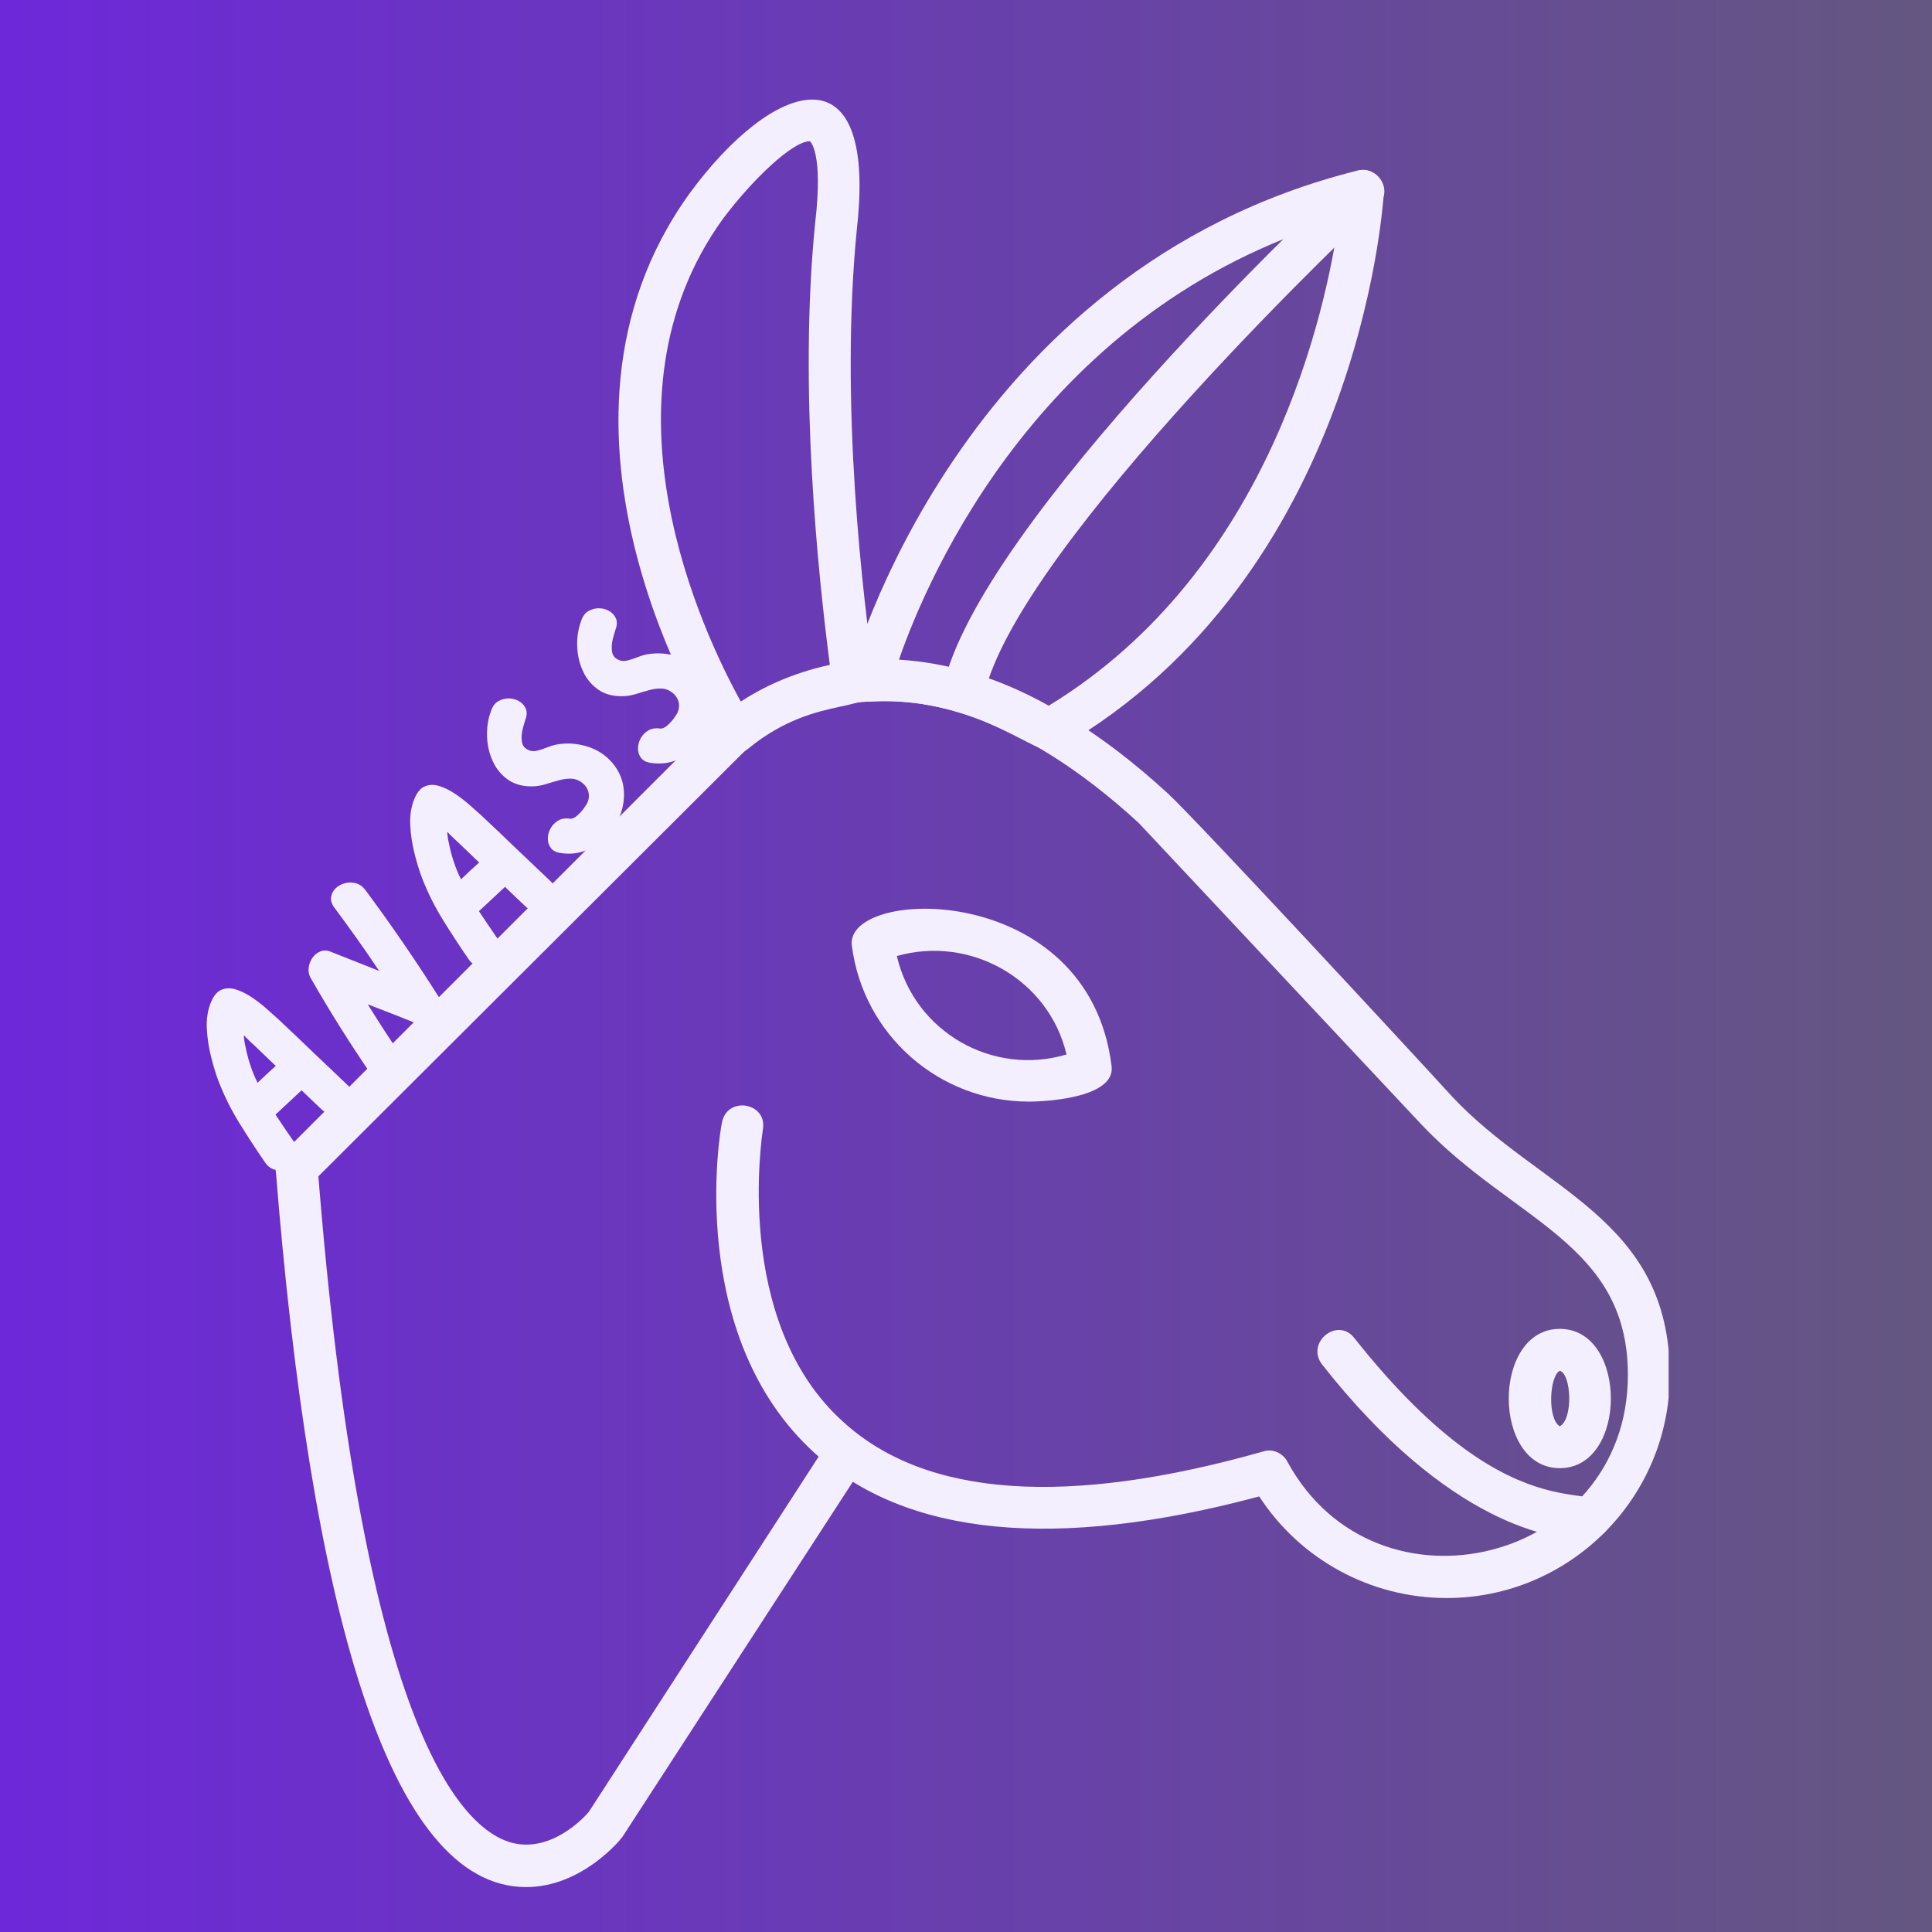 <svg xmlns="http://www.w3.org/2000/svg" xmlns:xlink="http://www.w3.org/1999/xlink" width="500" zoomAndPan="magnify" viewBox="0 0 375 375" height="500" preserveAspectRatio="xMidYMid meet" version="1.0"><defs><g/><linearGradient x1="0" gradientTransform="matrix(0.75, 0, 0, 0.75, 0, 0)" y1="250" x2="500" gradientUnits="userSpaceOnUse" y2="250" id="ff51bd57ba"><stop stop-opacity="1" stop-color="rgb(42.699%, 15.7%, 85.1%)" offset="0"/><stop stop-opacity="1" stop-color="rgb(42.685%, 15.771%, 84.962%)" offset="0.008"/><stop stop-opacity="1" stop-color="rgb(42.657%, 15.915%, 84.689%)" offset="0.016"/><stop stop-opacity="1" stop-color="rgb(42.632%, 16.058%, 84.418%)" offset="0.023"/><stop stop-opacity="1" stop-color="rgb(42.604%, 16.202%, 84.145%)" offset="0.031"/><stop stop-opacity="1" stop-color="rgb(42.577%, 16.345%, 83.871%)" offset="0.039"/><stop stop-opacity="1" stop-color="rgb(42.549%, 16.49%, 83.6%)" offset="0.047"/><stop stop-opacity="1" stop-color="rgb(42.522%, 16.634%, 83.327%)" offset="0.055"/><stop stop-opacity="1" stop-color="rgb(42.494%, 16.777%, 83.054%)" offset="0.062"/><stop stop-opacity="1" stop-color="rgb(42.467%, 16.92%, 82.78%)" offset="0.07"/><stop stop-opacity="1" stop-color="rgb(42.439%, 17.065%, 82.509%)" offset="0.078"/><stop stop-opacity="1" stop-color="rgb(42.412%, 17.209%, 82.236%)" offset="0.086"/><stop stop-opacity="1" stop-color="rgb(42.384%, 17.352%, 81.963%)" offset="0.094"/><stop stop-opacity="1" stop-color="rgb(42.357%, 17.496%, 81.691%)" offset="0.102"/><stop stop-opacity="1" stop-color="rgb(42.329%, 17.639%, 81.418%)" offset="0.109"/><stop stop-opacity="1" stop-color="rgb(42.302%, 17.784%, 81.145%)" offset="0.117"/><stop stop-opacity="1" stop-color="rgb(42.276%, 17.928%, 80.873%)" offset="0.125"/><stop stop-opacity="1" stop-color="rgb(42.249%, 18.071%, 80.6%)" offset="0.133"/><stop stop-opacity="1" stop-color="rgb(42.221%, 18.214%, 80.327%)" offset="0.141"/><stop stop-opacity="1" stop-color="rgb(42.194%, 18.358%, 80.055%)" offset="0.148"/><stop stop-opacity="1" stop-color="rgb(42.166%, 18.503%, 79.782%)" offset="0.156"/><stop stop-opacity="1" stop-color="rgb(42.139%, 18.646%, 79.509%)" offset="0.164"/><stop stop-opacity="1" stop-color="rgb(42.111%, 18.79%, 79.237%)" offset="0.172"/><stop stop-opacity="1" stop-color="rgb(42.084%, 18.933%, 78.964%)" offset="0.18"/><stop stop-opacity="1" stop-color="rgb(42.056%, 19.077%, 78.691%)" offset="0.188"/><stop stop-opacity="1" stop-color="rgb(42.029%, 19.221%, 78.418%)" offset="0.195"/><stop stop-opacity="1" stop-color="rgb(42.001%, 19.365%, 78.146%)" offset="0.203"/><stop stop-opacity="1" stop-color="rgb(41.974%, 19.508%, 77.873%)" offset="0.211"/><stop stop-opacity="1" stop-color="rgb(41.948%, 19.652%, 77.6%)" offset="0.219"/><stop stop-opacity="1" stop-color="rgb(41.92%, 19.795%, 77.328%)" offset="0.227"/><stop stop-opacity="1" stop-color="rgb(41.893%, 19.94%, 77.055%)" offset="0.234"/><stop stop-opacity="1" stop-color="rgb(41.866%, 20.084%, 76.782%)" offset="0.242"/><stop stop-opacity="1" stop-color="rgb(41.838%, 20.227%, 76.511%)" offset="0.25"/><stop stop-opacity="1" stop-color="rgb(41.811%, 20.37%, 76.237%)" offset="0.258"/><stop stop-opacity="1" stop-color="rgb(41.783%, 20.515%, 75.964%)" offset="0.266"/><stop stop-opacity="1" stop-color="rgb(41.756%, 20.659%, 75.693%)" offset="0.273"/><stop stop-opacity="1" stop-color="rgb(41.728%, 20.802%, 75.42%)" offset="0.281"/><stop stop-opacity="1" stop-color="rgb(41.701%, 20.946%, 75.146%)" offset="0.289"/><stop stop-opacity="1" stop-color="rgb(41.673%, 21.089%, 74.873%)" offset="0.297"/><stop stop-opacity="1" stop-color="rgb(41.646%, 21.234%, 74.602%)" offset="0.305"/><stop stop-opacity="1" stop-color="rgb(41.618%, 21.378%, 74.329%)" offset="0.312"/><stop stop-opacity="1" stop-color="rgb(41.592%, 21.521%, 74.055%)" offset="0.32"/><stop stop-opacity="1" stop-color="rgb(41.565%, 21.664%, 73.784%)" offset="0.328"/><stop stop-opacity="1" stop-color="rgb(41.537%, 21.808%, 73.511%)" offset="0.336"/><stop stop-opacity="1" stop-color="rgb(41.51%, 21.953%, 73.238%)" offset="0.344"/><stop stop-opacity="1" stop-color="rgb(41.483%, 22.096%, 72.966%)" offset="0.352"/><stop stop-opacity="1" stop-color="rgb(41.455%, 22.24%, 72.693%)" offset="0.359"/><stop stop-opacity="1" stop-color="rgb(41.428%, 22.383%, 72.42%)" offset="0.367"/><stop stop-opacity="1" stop-color="rgb(41.4%, 22.527%, 72.148%)" offset="0.375"/><stop stop-opacity="1" stop-color="rgb(41.373%, 22.672%, 71.875%)" offset="0.383"/><stop stop-opacity="1" stop-color="rgb(41.345%, 22.815%, 71.602%)" offset="0.391"/><stop stop-opacity="1" stop-color="rgb(41.318%, 22.958%, 71.33%)" offset="0.398"/><stop stop-opacity="1" stop-color="rgb(41.29%, 23.102%, 71.057%)" offset="0.406"/><stop stop-opacity="1" stop-color="rgb(41.264%, 23.245%, 70.784%)" offset="0.414"/><stop stop-opacity="1" stop-color="rgb(41.237%, 23.39%, 70.511%)" offset="0.422"/><stop stop-opacity="1" stop-color="rgb(41.209%, 23.534%, 70.239%)" offset="0.43"/><stop stop-opacity="1" stop-color="rgb(41.182%, 23.677%, 69.966%)" offset="0.438"/><stop stop-opacity="1" stop-color="rgb(41.154%, 23.82%, 69.693%)" offset="0.445"/><stop stop-opacity="1" stop-color="rgb(41.127%, 23.965%, 69.421%)" offset="0.453"/><stop stop-opacity="1" stop-color="rgb(41.1%, 24.109%, 69.148%)" offset="0.461"/><stop stop-opacity="1" stop-color="rgb(41.072%, 24.252%, 68.875%)" offset="0.469"/><stop stop-opacity="1" stop-color="rgb(41.045%, 24.396%, 68.604%)" offset="0.477"/><stop stop-opacity="1" stop-color="rgb(41.017%, 24.539%, 68.33%)" offset="0.484"/><stop stop-opacity="1" stop-color="rgb(40.99%, 24.684%, 68.057%)" offset="0.492"/><stop stop-opacity="1" stop-color="rgb(40.962%, 24.828%, 67.786%)" offset="0.5"/><stop stop-opacity="1" stop-color="rgb(40.935%, 24.971%, 67.513%)" offset="0.508"/><stop stop-opacity="1" stop-color="rgb(40.909%, 25.114%, 67.239%)" offset="0.516"/><stop stop-opacity="1" stop-color="rgb(40.881%, 25.258%, 66.968%)" offset="0.523"/><stop stop-opacity="1" stop-color="rgb(40.854%, 25.403%, 66.695%)" offset="0.531"/><stop stop-opacity="1" stop-color="rgb(40.826%, 25.546%, 66.422%)" offset="0.539"/><stop stop-opacity="1" stop-color="rgb(40.799%, 25.69%, 66.148%)" offset="0.547"/><stop stop-opacity="1" stop-color="rgb(40.771%, 25.833%, 65.877%)" offset="0.555"/><stop stop-opacity="1" stop-color="rgb(40.744%, 25.977%, 65.604%)" offset="0.562"/><stop stop-opacity="1" stop-color="rgb(40.717%, 26.122%, 65.331%)" offset="0.57"/><stop stop-opacity="1" stop-color="rgb(40.689%, 26.265%, 65.059%)" offset="0.578"/><stop stop-opacity="1" stop-color="rgb(40.662%, 26.408%, 64.786%)" offset="0.586"/><stop stop-opacity="1" stop-color="rgb(40.634%, 26.552%, 64.513%)" offset="0.594"/><stop stop-opacity="1" stop-color="rgb(40.607%, 26.695%, 64.241%)" offset="0.602"/><stop stop-opacity="1" stop-color="rgb(40.581%, 26.84%, 63.968%)" offset="0.609"/><stop stop-opacity="1" stop-color="rgb(40.553%, 26.984%, 63.695%)" offset="0.617"/><stop stop-opacity="1" stop-color="rgb(40.526%, 27.127%, 63.423%)" offset="0.625"/><stop stop-opacity="1" stop-color="rgb(40.498%, 27.271%, 63.15%)" offset="0.633"/><stop stop-opacity="1" stop-color="rgb(40.471%, 27.414%, 62.877%)" offset="0.641"/><stop stop-opacity="1" stop-color="rgb(40.443%, 27.559%, 62.605%)" offset="0.648"/><stop stop-opacity="1" stop-color="rgb(40.416%, 27.702%, 62.332%)" offset="0.656"/><stop stop-opacity="1" stop-color="rgb(40.388%, 27.846%, 62.059%)" offset="0.664"/><stop stop-opacity="1" stop-color="rgb(40.361%, 27.989%, 61.786%)" offset="0.672"/><stop stop-opacity="1" stop-color="rgb(40.334%, 28.134%, 61.514%)" offset="0.68"/><stop stop-opacity="1" stop-color="rgb(40.306%, 28.278%, 61.241%)" offset="0.688"/><stop stop-opacity="1" stop-color="rgb(40.279%, 28.421%, 60.968%)" offset="0.695"/><stop stop-opacity="1" stop-color="rgb(40.251%, 28.564%, 60.696%)" offset="0.703"/><stop stop-opacity="1" stop-color="rgb(40.225%, 28.708%, 60.423%)" offset="0.711"/><stop stop-opacity="1" stop-color="rgb(40.198%, 28.853%, 60.15%)" offset="0.719"/><stop stop-opacity="1" stop-color="rgb(40.17%, 28.996%, 59.879%)" offset="0.727"/><stop stop-opacity="1" stop-color="rgb(40.143%, 29.14%, 59.605%)" offset="0.734"/><stop stop-opacity="1" stop-color="rgb(40.115%, 29.283%, 59.332%)" offset="0.742"/><stop stop-opacity="1" stop-color="rgb(40.088%, 29.427%, 59.061%)" offset="0.75"/><stop stop-opacity="1" stop-color="rgb(40.06%, 29.572%, 58.788%)" offset="0.758"/><stop stop-opacity="1" stop-color="rgb(40.033%, 29.715%, 58.514%)" offset="0.766"/><stop stop-opacity="1" stop-color="rgb(40.005%, 29.858%, 58.243%)" offset="0.773"/><stop stop-opacity="1" stop-color="rgb(39.978%, 30.002%, 57.97%)" offset="0.781"/><stop stop-opacity="1" stop-color="rgb(39.951%, 30.145%, 57.697%)" offset="0.789"/><stop stop-opacity="1" stop-color="rgb(39.923%, 30.29%, 57.423%)" offset="0.797"/><stop stop-opacity="1" stop-color="rgb(39.897%, 30.434%, 57.152%)" offset="0.805"/><stop stop-opacity="1" stop-color="rgb(39.87%, 30.577%, 56.879%)" offset="0.812"/><stop stop-opacity="1" stop-color="rgb(39.842%, 30.721%, 56.606%)" offset="0.82"/><stop stop-opacity="1" stop-color="rgb(39.815%, 30.864%, 56.334%)" offset="0.828"/><stop stop-opacity="1" stop-color="rgb(39.787%, 31.009%, 56.061%)" offset="0.836"/><stop stop-opacity="1" stop-color="rgb(39.76%, 31.152%, 55.788%)" offset="0.844"/><stop stop-opacity="1" stop-color="rgb(39.732%, 31.296%, 55.516%)" offset="0.852"/><stop stop-opacity="1" stop-color="rgb(39.705%, 31.439%, 55.243%)" offset="0.859"/><stop stop-opacity="1" stop-color="rgb(39.677%, 31.584%, 54.97%)" offset="0.867"/><stop stop-opacity="1" stop-color="rgb(39.65%, 31.728%, 54.698%)" offset="0.875"/><stop stop-opacity="1" stop-color="rgb(39.622%, 31.871%, 54.425%)" offset="0.883"/><stop stop-opacity="1" stop-color="rgb(39.595%, 32.014%, 54.152%)" offset="0.891"/><stop stop-opacity="1" stop-color="rgb(39.568%, 32.158%, 53.88%)" offset="0.898"/><stop stop-opacity="1" stop-color="rgb(39.542%, 32.303%, 53.607%)" offset="0.906"/><stop stop-opacity="1" stop-color="rgb(39.514%, 32.446%, 53.334%)" offset="0.914"/><stop stop-opacity="1" stop-color="rgb(39.487%, 32.59%, 53.061%)" offset="0.922"/><stop stop-opacity="1" stop-color="rgb(39.459%, 32.733%, 52.789%)" offset="0.93"/><stop stop-opacity="1" stop-color="rgb(39.432%, 32.877%, 52.516%)" offset="0.938"/><stop stop-opacity="1" stop-color="rgb(39.404%, 33.022%, 52.243%)" offset="0.945"/><stop stop-opacity="1" stop-color="rgb(39.377%, 33.165%, 51.971%)" offset="0.953"/><stop stop-opacity="1" stop-color="rgb(39.349%, 33.308%, 51.698%)" offset="0.961"/><stop stop-opacity="1" stop-color="rgb(39.322%, 33.452%, 51.425%)" offset="0.969"/><stop stop-opacity="1" stop-color="rgb(39.294%, 33.595%, 51.154%)" offset="0.977"/><stop stop-opacity="1" stop-color="rgb(39.267%, 33.74%, 50.88%)" offset="0.984"/><stop stop-opacity="1" stop-color="rgb(39.24%, 33.884%, 50.607%)" offset="0.992"/><stop stop-opacity="1" stop-color="rgb(39.214%, 34.027%, 50.336%)" offset="1"/></linearGradient><clipPath id="be86a58b16"><path d="M 53 128 L 323.875 128 L 323.875 311 L 53 311 Z M 53 128 " clip-rule="nonzero"/></clipPath><clipPath id="99cf39b07f"><path d="M 53 222 L 169 222 L 169 366.457 L 53 366.457 Z M 53 222 " clip-rule="nonzero"/></clipPath></defs><rect x="-37.5" width="450" fill="#ffffff" y="-37.5" height="450" fill-opacity="1"/><rect x="-37.5" fill="url(#ff51bd57ba)" width="450" y="-37.5" height="450"/><path fill="#f4efff" d="M 307.434 298.793 C 301.742 298.793 281.414 296.355 256.613 264.844 C 253.359 260.574 259.66 255.492 262.914 259.762 C 295.441 300.824 311.5 285.172 312.516 294.117 C 312.719 297.168 310.688 298.793 307.434 298.793 Z M 307.434 298.793 " fill-opacity="1" fill-rule="evenodd"/><g clip-path="url(#be86a58b16)"><path fill="#f4efff" d="M 280.805 310.176 C 265.965 310.176 252.344 302.656 244.414 290.457 C 204.98 301.027 175.91 298.184 158.223 282.125 C 133.016 259.355 139.727 219.512 140.133 217.887 C 141.148 212.602 149.078 214.023 148.059 219.309 C 148.059 219.715 141.961 256.512 163.711 276.023 C 179.773 290.66 207.215 292.492 245.23 281.719 C 247.059 281.105 249.09 282.125 249.906 283.75 C 267.184 315.461 315.973 303.266 315.973 266.879 C 315.973 241.266 293.609 236.996 275.926 218.293 L 221.039 159.746 C 174.078 116.652 145.012 145.316 143.789 146.535 L 60.445 229.676 C 56.785 233.539 50.891 227.848 54.754 223.984 L 137.895 140.844 C 138.301 140.438 173.469 105.066 226.73 154.055 C 232.219 159.137 273.281 203.453 281.82 212.805 C 298.895 231.102 324.102 236.387 324.102 266.879 C 324.102 290.863 304.586 310.176 280.805 310.176 Z M 280.805 310.176 " fill-opacity="1" fill-rule="evenodd"/></g><g clip-path="url(#99cf39b07f)"><path fill="#f4efff" d="M 102.117 366.281 C 75.285 366.281 60.242 311.398 53.535 227.238 C 53.125 221.953 61.258 221.141 61.664 226.629 C 70 333.148 88.703 354.289 98.867 357.543 C 106.793 359.98 113.5 352.664 114.316 351.645 L 160.867 279.684 C 163.914 275.211 170.625 279.684 167.777 284.156 L 120.82 356.523 C 120.414 357.137 112.891 366.281 102.117 366.281 Z M 102.117 366.281 " fill-opacity="1" fill-rule="evenodd"/></g><path fill="#f4efff" d="M 142.57 146.129 C 141.148 146.129 139.93 145.52 139.117 144.297 C 137.488 141.859 100.695 83.516 133.828 37.574 C 149.891 15.621 170.219 8.707 166.355 44.078 C 162.898 78.23 167.574 116.855 169.812 131.898 C 170.828 139.418 159.035 133.93 145.215 145.316 C 144.402 145.926 143.586 146.129 142.57 146.129 Z M 157.207 27.41 C 153.75 27.41 145.824 35.137 140.336 42.453 C 114.926 77.621 136.473 122.953 143.789 136.168 C 147.855 133.523 153.547 130.68 161.07 129.051 C 158.832 111.773 154.973 75.59 158.223 43.266 C 159.852 29.445 157.207 27.41 157.207 27.41 Z M 157.207 27.41 " fill-opacity="1" fill-rule="evenodd"/><path fill="#f4efff" d="M 203.758 145.723 C 200.102 145.723 188.309 135.152 169.203 136.168 C 166.355 136.371 164.324 133.727 164.934 131.086 C 165.137 130.273 186.074 52.414 263.523 33.102 C 266.168 32.492 268.809 34.527 268.605 37.371 C 268.402 40.422 263.523 111.773 205.793 145.109 C 204.98 145.52 204.367 145.723 203.758 145.723 Z M 174.488 128.035 C 184.039 128.645 193.797 131.492 203.555 136.98 C 246.855 110.555 257.426 59.734 259.867 42.656 C 202.539 59.734 180.18 111.57 174.488 128.035 Z M 174.488 128.035 " fill-opacity="1" fill-rule="evenodd"/><path fill="#f4efff" d="M 199.695 213.82 C 182.414 213.82 167.574 201.016 165.34 183.531 C 163.914 172.148 211.281 170.727 215.754 206.91 C 216.566 213.008 203.352 213.82 199.695 213.82 Z M 174.078 185.566 C 177.535 200.402 192.781 208.941 207.012 204.672 C 203.555 190.035 188.309 181.5 174.078 185.566 Z M 174.078 185.566 " fill-opacity="1" fill-rule="evenodd"/><path fill="#f4efff" d="M 302.758 284.969 C 289.543 284.969 289.543 257.934 302.758 257.934 C 315.973 257.934 315.973 284.969 302.758 284.969 Z M 302.758 266.066 C 300.727 267.082 300.32 275.414 302.758 276.84 C 305.402 275.414 304.992 266.676 302.758 266.066 Z M 302.758 266.066 " fill-opacity="1" fill-rule="evenodd"/><path fill="#f4efff" d="M 187.09 138.402 C 184.449 138.402 182.414 135.965 183.023 133.523 C 189.734 101.609 258.848 36.762 261.898 34.117 C 265.762 30.461 271.25 36.355 267.387 40.016 C 266.574 40.625 197.254 105.879 190.953 135.152 C 190.547 137.184 188.918 138.402 187.09 138.402 Z M 187.09 138.402 " fill-opacity="1" fill-rule="evenodd"/><g fill="#f4efff" fill-opacity="1"><g transform="translate(51.506, 229.001)"><g><path d="M 2.562 -31.125 C 4.801 -29.031 7.023 -26.914 9.234 -24.781 C 11.453 -22.656 13.676 -20.539 15.906 -18.438 C 16.551 -17.832 16.898 -17.176 16.953 -16.469 C 17.016 -15.77 16.867 -15.125 16.516 -14.531 C 16.16 -13.938 15.672 -13.457 15.047 -13.094 C 14.422 -12.727 13.754 -12.562 13.047 -12.594 C 12.348 -12.633 11.676 -12.957 11.031 -13.562 C 10.352 -14.195 9.68 -14.832 9.016 -15.469 C 8.359 -16.113 7.695 -16.75 7.031 -17.375 L 1.969 -12.656 C 2.613 -11.676 3.27 -10.695 3.938 -9.719 C 4.613 -8.75 5.285 -7.773 5.953 -6.797 C 6.441 -6.078 6.641 -5.383 6.547 -4.719 C 6.461 -4.062 6.172 -3.484 5.672 -2.984 C 5.172 -2.484 4.566 -2.145 3.859 -1.969 C 3.148 -1.789 2.441 -1.801 1.734 -2 C 1.023 -2.195 0.426 -2.656 -0.062 -3.375 C -1.801 -5.906 -3.461 -8.453 -5.047 -11.016 C -6.641 -13.586 -7.988 -16.301 -9.094 -19.156 C -9.625 -20.562 -10.113 -22.164 -10.562 -23.969 C -11.008 -25.77 -11.273 -27.566 -11.359 -29.359 C -11.453 -31.16 -11.207 -32.812 -10.625 -34.312 C -10.07 -35.695 -9.359 -36.562 -8.484 -36.906 C -7.617 -37.258 -6.672 -37.266 -5.641 -36.922 C -4.617 -36.586 -3.594 -36.07 -2.562 -35.375 C -1.531 -34.676 -0.566 -33.926 0.328 -33.125 C 1.234 -32.332 1.977 -31.664 2.562 -31.125 Z M -1.859 -19.547 C -1.797 -19.441 -1.734 -19.328 -1.672 -19.203 C -1.617 -19.086 -1.566 -18.961 -1.516 -18.828 C -0.922 -19.398 -0.332 -19.957 0.25 -20.5 C 0.832 -21.039 1.422 -21.578 2.016 -22.109 C 1.297 -22.785 0.582 -23.469 -0.125 -24.156 C -0.844 -24.852 -1.57 -25.551 -2.312 -26.25 C -2.613 -26.508 -2.922 -26.797 -3.234 -27.109 C -3.547 -27.422 -3.863 -27.738 -4.188 -28.062 C -4.133 -27.258 -4.023 -26.523 -3.859 -25.859 C -3.648 -24.773 -3.379 -23.707 -3.047 -22.656 C -2.711 -21.602 -2.316 -20.566 -1.859 -19.547 Z M -1.859 -19.547 "/></g></g></g><g fill="#f4efff" fill-opacity="1"><g transform="translate(70.305, 210.202)"><g><path d="M -5.391 -34.016 C -5.91 -34.703 -6.129 -35.375 -6.047 -36.031 C -5.961 -36.688 -5.676 -37.258 -5.188 -37.75 C -4.695 -38.238 -4.094 -38.578 -3.375 -38.766 C -2.664 -38.961 -1.953 -38.961 -1.234 -38.766 C -0.523 -38.578 0.094 -38.133 0.625 -37.438 C 5.719 -30.57 10.551 -23.52 15.125 -16.281 C 15.488 -15.707 15.629 -15.078 15.547 -14.391 C 15.473 -13.711 15.227 -13.086 14.812 -12.516 C 14.395 -11.941 13.867 -11.52 13.234 -11.25 C 12.609 -10.988 11.953 -10.992 11.266 -11.266 C 9.555 -11.953 7.852 -12.629 6.156 -13.297 C 4.457 -13.961 2.766 -14.617 1.078 -15.266 C 2.16 -13.516 3.258 -11.781 4.375 -10.062 C 5.488 -8.344 6.625 -6.645 7.781 -4.969 C 8.289 -4.227 8.488 -3.52 8.375 -2.844 C 8.27 -2.176 7.969 -1.602 7.469 -1.125 C 6.977 -0.656 6.383 -0.32 5.688 -0.125 C 5 0.062 4.297 0.055 3.578 -0.141 C 2.867 -0.348 2.27 -0.832 1.781 -1.594 C -2.414 -7.707 -6.359 -13.992 -10.047 -20.453 C -10.367 -21.047 -10.484 -21.688 -10.391 -22.375 C -10.305 -23.07 -10.066 -23.707 -9.672 -24.281 C -9.273 -24.852 -8.77 -25.266 -8.156 -25.516 C -7.551 -25.773 -6.895 -25.77 -6.188 -25.5 L 3.281 -21.75 C 1.895 -23.844 0.477 -25.906 -0.969 -27.938 C -2.426 -29.977 -3.898 -32.004 -5.391 -34.016 Z M -5.391 -34.016 "/></g></g></g><g fill="#f4efff" fill-opacity="1"><g transform="translate(90.99, 189.517)"><g><path d="M 2.562 -31.125 C 4.801 -29.031 7.023 -26.914 9.234 -24.781 C 11.453 -22.656 13.676 -20.539 15.906 -18.438 C 16.551 -17.832 16.898 -17.176 16.953 -16.469 C 17.016 -15.77 16.867 -15.125 16.516 -14.531 C 16.16 -13.938 15.672 -13.457 15.047 -13.094 C 14.422 -12.727 13.754 -12.562 13.047 -12.594 C 12.348 -12.633 11.676 -12.957 11.031 -13.562 C 10.352 -14.195 9.68 -14.832 9.016 -15.469 C 8.359 -16.113 7.695 -16.75 7.031 -17.375 L 1.969 -12.656 C 2.613 -11.676 3.27 -10.695 3.938 -9.719 C 4.613 -8.75 5.285 -7.773 5.953 -6.797 C 6.441 -6.078 6.641 -5.383 6.547 -4.719 C 6.461 -4.062 6.172 -3.484 5.672 -2.984 C 5.172 -2.484 4.566 -2.145 3.859 -1.969 C 3.148 -1.789 2.441 -1.801 1.734 -2 C 1.023 -2.195 0.426 -2.656 -0.062 -3.375 C -1.801 -5.906 -3.461 -8.453 -5.047 -11.016 C -6.641 -13.586 -7.988 -16.301 -9.094 -19.156 C -9.625 -20.562 -10.113 -22.164 -10.562 -23.969 C -11.008 -25.77 -11.273 -27.566 -11.359 -29.359 C -11.453 -31.16 -11.207 -32.812 -10.625 -34.312 C -10.07 -35.695 -9.359 -36.562 -8.484 -36.906 C -7.617 -37.258 -6.672 -37.266 -5.641 -36.922 C -4.617 -36.586 -3.594 -36.07 -2.562 -35.375 C -1.531 -34.676 -0.566 -33.926 0.328 -33.125 C 1.234 -32.332 1.977 -31.664 2.562 -31.125 Z M -1.859 -19.547 C -1.797 -19.441 -1.734 -19.328 -1.672 -19.203 C -1.617 -19.086 -1.566 -18.961 -1.516 -18.828 C -0.922 -19.398 -0.332 -19.957 0.25 -20.5 C 0.832 -21.039 1.422 -21.578 2.016 -22.109 C 1.297 -22.785 0.582 -23.469 -0.125 -24.156 C -0.844 -24.852 -1.57 -25.551 -2.312 -26.25 C -2.613 -26.508 -2.922 -26.797 -3.234 -27.109 C -3.547 -27.422 -3.863 -27.738 -4.188 -28.062 C -4.133 -27.258 -4.023 -26.523 -3.859 -25.859 C -3.648 -24.773 -3.379 -23.707 -3.047 -22.656 C -2.711 -21.602 -2.316 -20.566 -1.859 -19.547 Z M -1.859 -19.547 "/></g></g></g><g fill="#f4efff" fill-opacity="1"><g transform="translate(109.789, 170.718)"><g><path d="M -1.922 -26.172 C 0.117 -26.566 2.148 -26.453 4.172 -25.828 C 6.203 -25.211 7.891 -24.086 9.234 -22.453 C 10.379 -20.992 11.051 -19.43 11.25 -17.766 C 11.445 -16.098 11.27 -14.461 10.719 -12.859 C 10.164 -11.254 9.316 -9.828 8.172 -8.578 C 7.023 -7.328 5.672 -6.375 4.109 -5.719 C 2.547 -5.062 0.867 -4.867 -0.922 -5.141 C -1.805 -5.254 -2.445 -5.57 -2.844 -6.094 C -3.25 -6.625 -3.453 -7.227 -3.453 -7.906 C -3.461 -8.594 -3.289 -9.258 -2.938 -9.906 C -2.582 -10.551 -2.086 -11.062 -1.453 -11.438 C -0.816 -11.812 -0.062 -11.938 0.812 -11.812 C 1.227 -11.75 1.691 -11.938 2.203 -12.375 C 2.711 -12.812 3.164 -13.305 3.562 -13.859 C 3.969 -14.422 4.219 -14.844 4.312 -15.125 C 4.562 -15.789 4.586 -16.453 4.391 -17.109 C 4.191 -17.766 3.812 -18.312 3.25 -18.75 C 2.57 -19.281 1.852 -19.555 1.094 -19.578 C 0.332 -19.598 -0.441 -19.5 -1.234 -19.281 C -2.035 -19.07 -2.832 -18.836 -3.625 -18.578 C -4.426 -18.328 -5.18 -18.172 -5.891 -18.109 C -7.93 -17.984 -9.625 -18.359 -10.969 -19.234 C -12.32 -20.117 -13.359 -21.316 -14.078 -22.828 C -14.797 -24.336 -15.188 -25.973 -15.25 -27.734 C -15.32 -29.504 -15.062 -31.176 -14.469 -32.75 C -14.176 -33.625 -13.711 -34.242 -13.078 -34.609 C -12.441 -34.973 -11.77 -35.156 -11.062 -35.156 C -10.352 -35.156 -9.691 -34.984 -9.078 -34.641 C -8.461 -34.297 -8.02 -33.816 -7.75 -33.203 C -7.477 -32.586 -7.5 -31.863 -7.812 -31.031 C -8 -30.488 -8.188 -29.82 -8.375 -29.031 C -8.562 -28.238 -8.598 -27.473 -8.484 -26.734 C -8.379 -26.004 -7.969 -25.477 -7.25 -25.156 C -6.789 -24.906 -6.234 -24.852 -5.578 -25 C -4.93 -25.156 -4.285 -25.363 -3.641 -25.625 C -2.992 -25.883 -2.422 -26.066 -1.922 -26.172 Z M -1.922 -26.172 "/></g></g></g><g fill="#f4efff" fill-opacity="1"><g transform="translate(127.287, 153.22)"><g><path d="M -1.922 -26.172 C 0.117 -26.566 2.148 -26.453 4.172 -25.828 C 6.203 -25.211 7.891 -24.086 9.234 -22.453 C 10.379 -20.992 11.051 -19.43 11.25 -17.766 C 11.445 -16.098 11.27 -14.461 10.719 -12.859 C 10.164 -11.254 9.316 -9.828 8.172 -8.578 C 7.023 -7.328 5.672 -6.375 4.109 -5.719 C 2.547 -5.062 0.867 -4.867 -0.922 -5.141 C -1.805 -5.254 -2.445 -5.57 -2.844 -6.094 C -3.25 -6.625 -3.453 -7.227 -3.453 -7.906 C -3.461 -8.594 -3.289 -9.258 -2.938 -9.906 C -2.582 -10.551 -2.086 -11.062 -1.453 -11.438 C -0.816 -11.812 -0.062 -11.938 0.812 -11.812 C 1.227 -11.75 1.691 -11.938 2.203 -12.375 C 2.711 -12.812 3.164 -13.305 3.562 -13.859 C 3.969 -14.422 4.219 -14.844 4.312 -15.125 C 4.562 -15.789 4.586 -16.453 4.391 -17.109 C 4.191 -17.766 3.812 -18.312 3.25 -18.75 C 2.57 -19.281 1.852 -19.555 1.094 -19.578 C 0.332 -19.598 -0.441 -19.5 -1.234 -19.281 C -2.035 -19.07 -2.832 -18.836 -3.625 -18.578 C -4.426 -18.328 -5.18 -18.172 -5.891 -18.109 C -7.93 -17.984 -9.625 -18.359 -10.969 -19.234 C -12.32 -20.117 -13.359 -21.316 -14.078 -22.828 C -14.797 -24.336 -15.188 -25.973 -15.25 -27.734 C -15.32 -29.504 -15.062 -31.176 -14.469 -32.75 C -14.176 -33.625 -13.711 -34.242 -13.078 -34.609 C -12.441 -34.973 -11.77 -35.156 -11.062 -35.156 C -10.352 -35.156 -9.691 -34.984 -9.078 -34.641 C -8.461 -34.297 -8.02 -33.816 -7.75 -33.203 C -7.477 -32.586 -7.5 -31.863 -7.812 -31.031 C -8 -30.488 -8.188 -29.82 -8.375 -29.031 C -8.562 -28.238 -8.598 -27.473 -8.484 -26.734 C -8.379 -26.004 -7.969 -25.477 -7.25 -25.156 C -6.789 -24.906 -6.234 -24.852 -5.578 -25 C -4.93 -25.156 -4.285 -25.363 -3.641 -25.625 C -2.992 -25.883 -2.422 -26.066 -1.922 -26.172 Z M -1.922 -26.172 "/></g></g></g></svg>